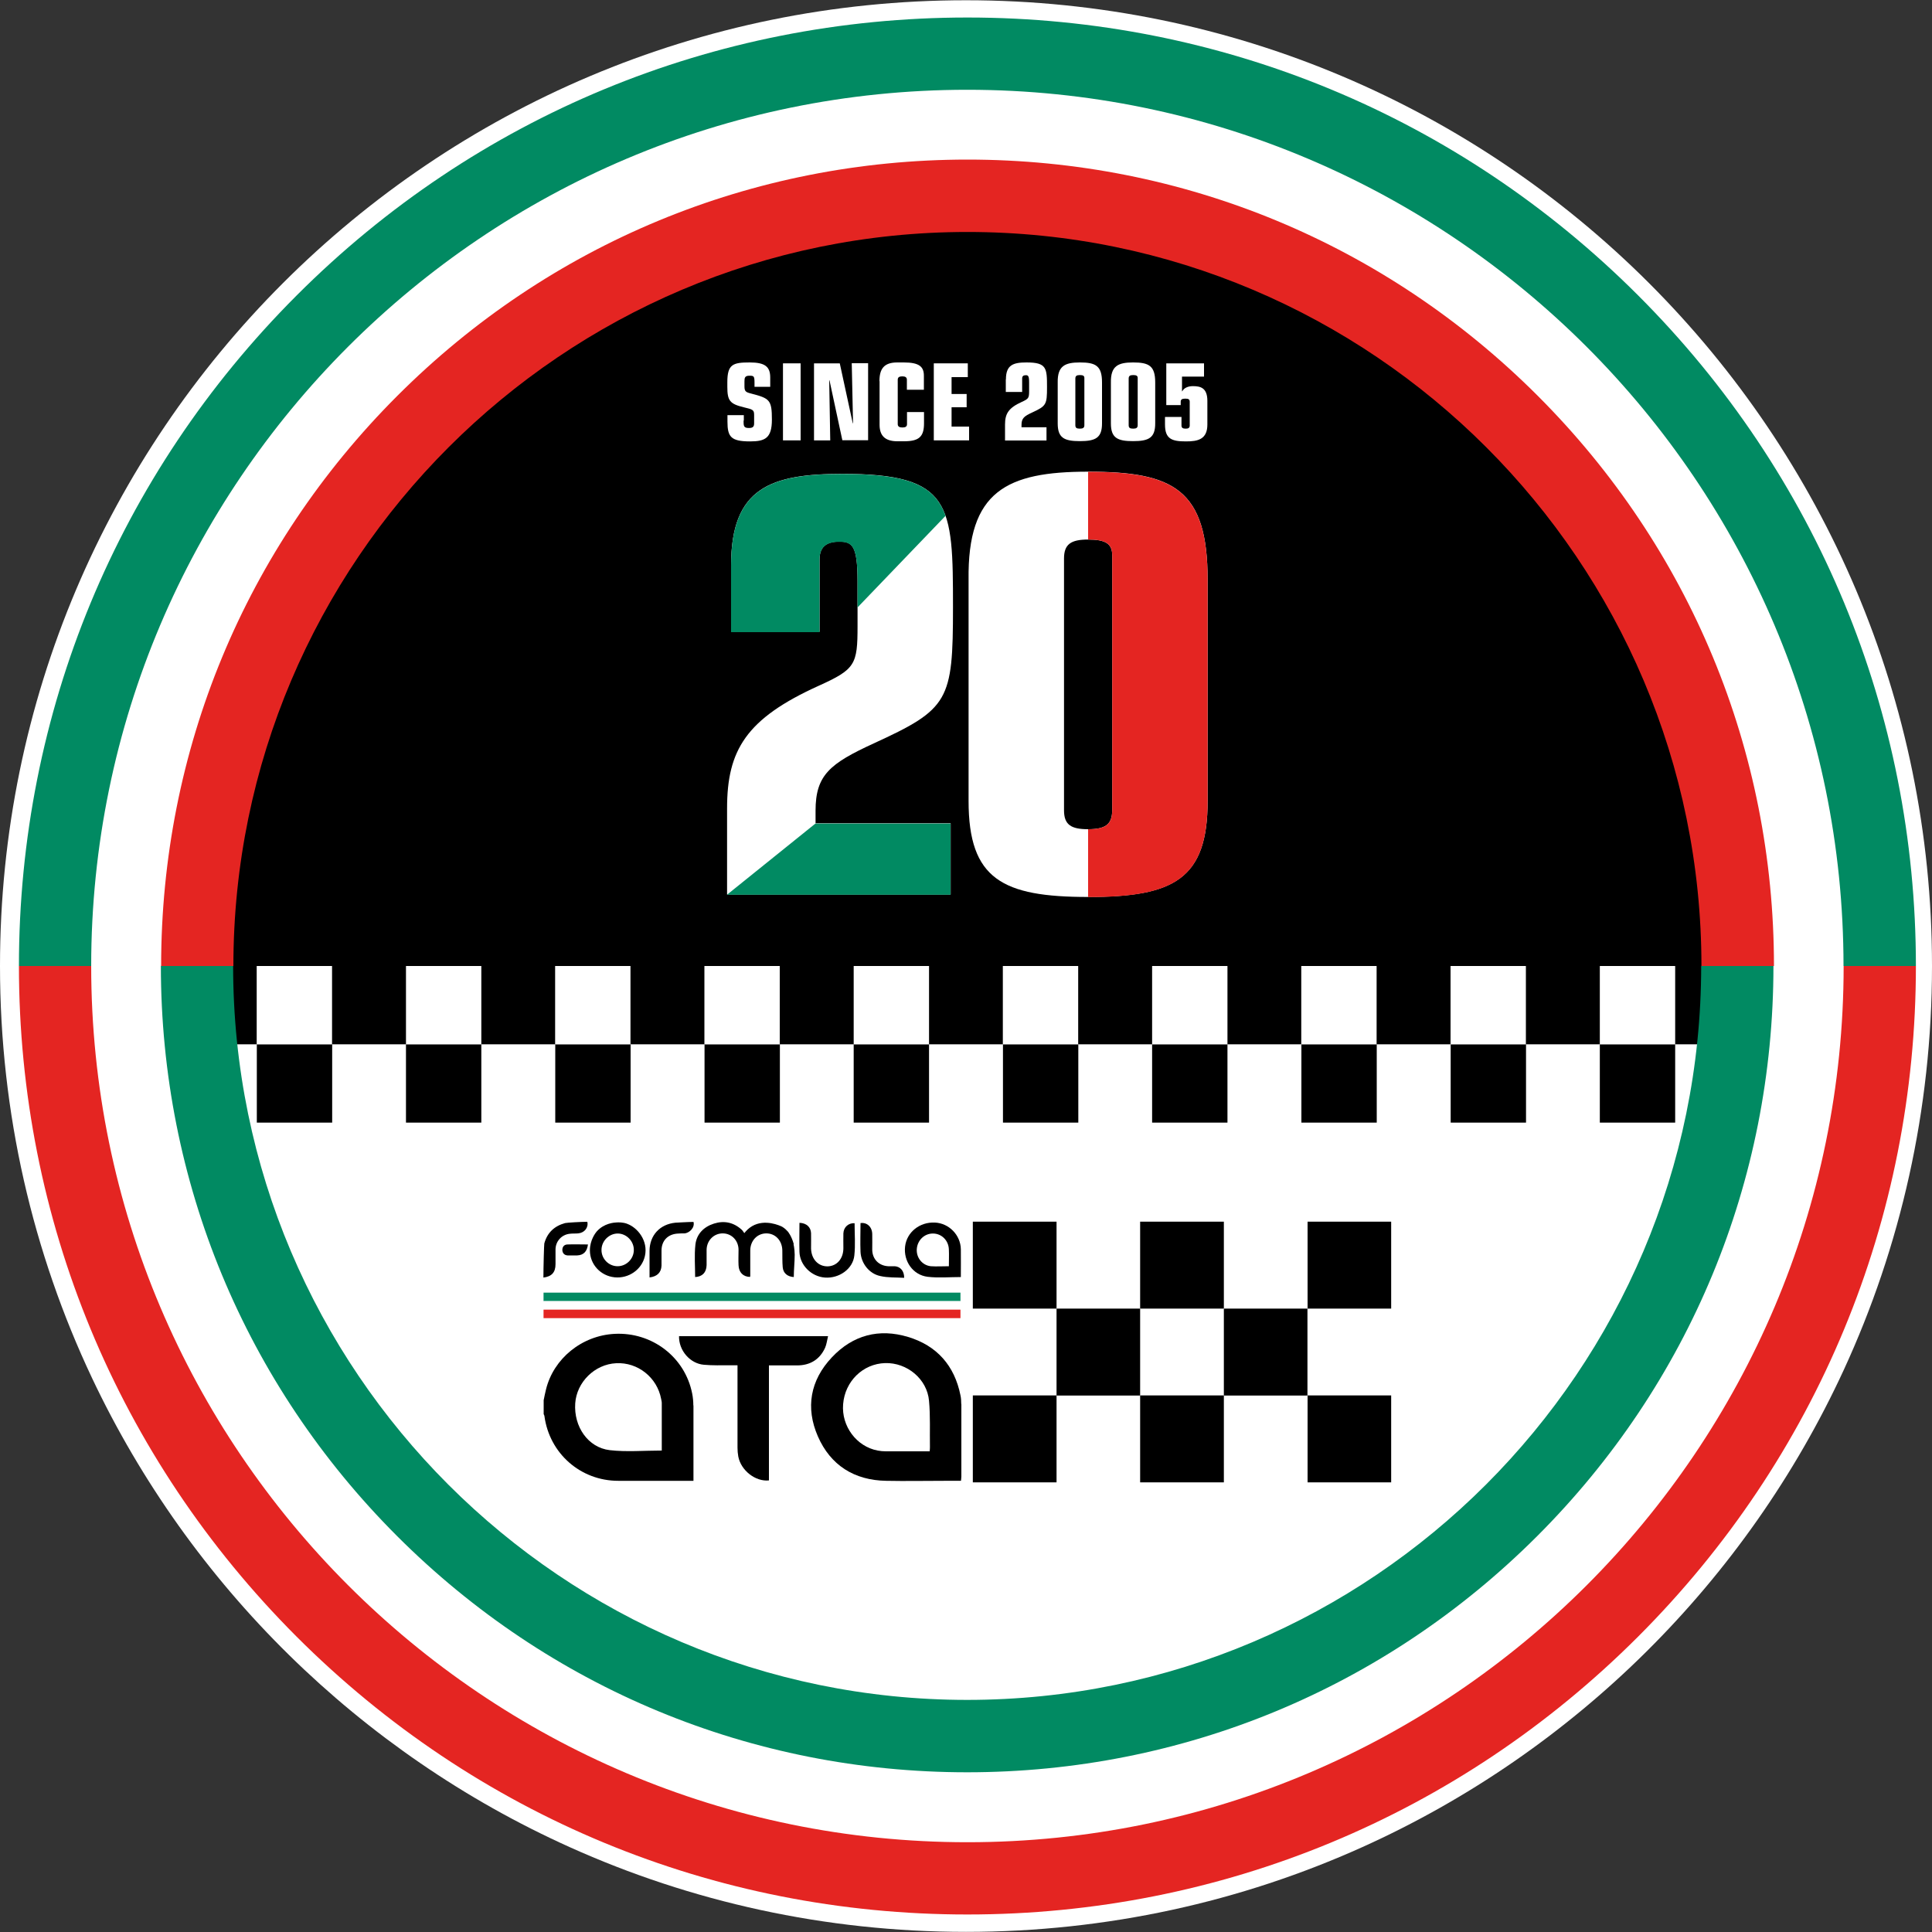 <svg xmlns="http://www.w3.org/2000/svg" id="Livello_1" data-name="Livello 1" viewBox="0 0 150 150"><rect x="0" y="0" width="150" height="150" fill="#333333" stroke="none"/><defs><style> .cls-1 { fill: #e42522; } .cls-2 { fill: #fff; } .cls-3 { fill: #018a62; } </style></defs><path class="cls-2" d="M150,75c0,11.19-2.45,21.81-6.85,31.36-7.57,16.41-20.89,29.62-37.38,37.05-9.39,4.23-19.81,6.58-30.77,6.58s-21.38-2.35-30.77-6.58c-16.28-7.33-29.47-20.31-37.09-36.43-4.58-9.7-7.14-20.54-7.14-31.98C0,33.59,33.58.02,75,.02s75,33.57,75,74.98h0Z"></path><path d="M140.07,75c0,9.71-2.13,18.93-5.94,27.21-6.56,14.24-18.12,25.7-32.43,32.15-8.15,3.67-17.18,5.71-26.7,5.71s-18.55-2.04-26.7-5.71c-14.12-6.36-25.57-17.62-32.17-31.61-3.97-8.41-6.2-17.82-6.2-27.75C9.94,39.06,39.07,9.93,75,9.93s65.07,29.13,65.07,65.07Z"></path><path class="cls-2" d="M138.94,81.08v17.34c-7.08,15.29-19.53,27.6-34.95,34.53h-57.56c-15.23-6.83-27.56-18.92-34.68-33.95v-17.92h127.19Z"></path><path class="cls-3" d="M74.57,100.36h-32.37v.66h32.37v-.66Z"></path><path class="cls-2" d="M74.57,101.02h-32.37v.66h32.37v-.66Z"></path><path class="cls-1" d="M74.57,101.68h-32.37v.66h32.37v-.66Z"></path><path d="M53.83,109.12c0-.31-.03-.63-.09-.93-.56-2.83-3.12-4.78-6.02-4.63-2.54.13-4.74,1.91-5.33,4.32-.07.27-.12.55-.18.83v1.08c.02.06.06.11.06.16.39,2.89,2.8,5.02,5.73,5.02h5.84c0-1.99,0-3.92,0-5.86h0ZM51.37,112.62c-1.37,0-2.72.12-4.03-.03-1.69-.2-2.8-1.83-2.68-3.63.11-1.65,1.51-3.04,3.18-3.12,1.68-.09,3.18,1.11,3.49,2.77.02.11.05.21.05.32v3.69h0Z"></path><path d="M61.61,96.61c.02.07.03.14.03.14,0,.04.01.06.01.06.03.17.04.35.05.6,0,.58-.07,1.17-.07,1.74-.49-.03-.82-.3-.86-.76-.04-.43-.02-.86-.03-1.3-.01-.78-.55-1.34-1.26-1.33-.7.01-1.23.58-1.23,1.33,0,.66,0,1.32,0,1.98,0,.02-.01.05-.02.07-.53-.01-.87-.35-.89-.91-.02-.4,0-.79,0-1.19,0-.73-.54-1.28-1.23-1.28-.69,0-1.24.55-1.25,1.28,0,.4,0,.79,0,1.19-.02.57-.33.89-.89.92,0-.84-.07-1.68.02-2.51.09-.83.65-1.39,1.44-1.64.79-.25,1.52-.1,2.15.47.07.06.12.15.21.27.14-.18.33-.38.6-.54,1.01-.59,2.18-.03,2.33.04.22.13.36.28.45.38,0,0,.29.34.46.98h0Z"></path><path d="M48.71,95.02c-.35-.13-.68-.12-.84-.11-.2.01-.97.06-1.54.7-.07.08-.54.66-.53,1.49.01,1.07.83,1.96,1.92,2.07,1.08.11,2.11-.59,2.35-1.65.27-1.18-.57-2.21-1.37-2.5h0ZM47.95,98.31c-.69,0-1.26-.58-1.25-1.27,0-.69.59-1.27,1.26-1.27.68,0,1.26.6,1.25,1.28,0,.69-.58,1.26-1.26,1.26Z"></path><path d="M45.6,94.86c.1.45-.22.86-.72.9-.21.02-.43,0-.65.03-.63.07-1.09.58-1.1,1.21,0,.38,0,.76,0,1.15,0,.64-.3.96-.94,1.04,0-.82.05-2.58.07-2.65.23-.84.78-1.35,1.61-1.58.16-.04,1.3-.1,1.71-.1h0Z"></path><path d="M53.84,94.86c.13.44-.31.88-.71.9-.19,0-.39,0-.58.02-.72.07-1.18.56-1.19,1.29,0,.4,0,.79,0,1.19-.02.53-.33.85-.93.92v-1.1c0-.32,0-.65,0-.97.01-1.2.8-2.06,2.01-2.18.06,0,.98-.06,1.39-.06h0Z"></path><path d="M74.63,109.01c0-.22-.01-.46-.06-.68-.46-2.3-1.83-3.86-4.07-4.53-2.25-.68-4.28-.15-5.91,1.58-1.69,1.79-2.06,3.92-1.09,6.14.98,2.24,2.82,3.41,5.3,3.45,1.5.03,2.99,0,4.49,0h1.32c.01-.13.03-.23.03-.34,0-1.87,0-3.75,0-5.63h0ZM72.2,112.36c0,.1-.01.19-.02.32-1.15,0-2.27,0-3.4,0-.22,0-.44-.02-.64-.06-1.64-.31-2.82-1.89-2.68-3.6.14-1.78,1.54-3.14,3.26-3.19,1.7-.05,3.26,1.23,3.41,2.93.11,1.19.05,2.4.07,3.6Z"></path><path d="M52.72,103.74h11.57c-.08.32-.11.63-.23.9-.42.92-1.17,1.37-2.18,1.37-.71,0-1.42,0-2.18,0v8.93c-1.05.11-2.18-.78-2.38-1.86-.04-.22-.06-.45-.06-.68,0-1.97,0-3.94,0-5.91v-.49c-.21,0-.4,0-.59,0-.67,0-1.35.02-2.02-.04-1.08-.09-1.96-1.12-1.93-2.23h0Z"></path><path d="M74.6,96.99c-.02-1.1-.92-2.02-2.01-2.07-1.18-.06-2.19.74-2.32,1.86-.13,1.14.61,2.21,1.75,2.35.84.1,1.7.02,2.58.02,0-.72.01-1.44,0-2.15h0ZM73.67,98.31c-.5,0-.95.03-1.4,0-.67-.07-1.14-.67-1.09-1.34.05-.68.59-1.2,1.25-1.2.68,0,1.22.54,1.24,1.24.02.42,0,.84,0,1.3h0Z"></path><path d="M62.08,94.94c.53.02.87.33.89.8.01.4,0,.79,0,1.19.02.83.56,1.4,1.29,1.39.72-.02,1.22-.6,1.22-1.41,0-.38-.01-.77,0-1.15.02-.49.4-.82.87-.79,0,.84.07,1.68-.02,2.51-.11,1.04-1.18,1.79-2.28,1.71-1.05-.07-1.95-.96-1.98-1.99-.02-.74,0-1.49,0-2.25h0Z"></path><path d="M70.19,99.21c-.62-.04-1.25,0-1.85-.14-.86-.18-1.49-.99-1.53-1.88-.03-.74,0-1.49,0-2.23.5-.07.9.29.91.85.01.41,0,.82,0,1.22.01.73.51,1.24,1.24,1.28.17,0,.34,0,.51,0,.43.03.73.36.73.89h0Z"></path><path d="M45.65,96.61c-.07.57-.35.84-.84.86-.25,0-.5.01-.75,0-.25-.02-.39-.18-.4-.42,0-.25.14-.42.39-.43.52-.02,1.05,0,1.6,0h0Z"></path><path d="M82.03,94.85h-6.5v6.75h6.5v-6.75Z"></path><path d="M95.02,94.85h-6.5v6.75h6.5v-6.75h0Z"></path><path d="M108.01,94.85h-6.49v6.75h6.49v-6.75Z"></path><path d="M101.51,101.6h-6.49v6.75h6.49v-6.75Z"></path><path d="M88.52,101.6h-6.49v6.75h6.49v-6.75Z"></path><path d="M82.03,108.34h-6.5v6.75h6.5v-6.75Z"></path><path d="M95.02,108.34h-6.5v6.75h6.5v-6.75h0Z"></path><path d="M108.01,108.34h-6.49v6.75h6.49v-6.75Z"></path><path class="cls-2" d="M56.76,43.89c0-6.03,3.08-7.1,8.66-7.1,8.48,0,8.57,2.37,8.57,10.35,0,7.27-.31,7.9-6.16,10.58-3.39,1.56-4.51,2.45-4.51,5.22v.98h10.49v5.53h-17.36v-6.69c0-4.51,1.47-6.96,7.1-9.51,2.86-1.29,3.03-1.65,3.03-4.64v-3.48c0-2.77-.4-3.08-1.43-3.08s-1.52.45-1.52,1.38v5.62h-6.87v-5.18h0Z"></path><path class="cls-3" d="M63.63,43.45c0-.94.49-1.38,1.52-1.38s1.43.31,1.43,3.08v2.01l6.83-7.11c-.84-2.4-2.91-3.25-7.99-3.25-5.58,0-8.66,1.07-8.66,7.1v5.18h6.87v-5.62h0Z"></path><path class="cls-3" d="M56.44,69.47h17.36v-5.53h-10.49l-6.87,5.53Z"></path><path class="cls-2" d="M75.2,45.01c-.09-6.87,2.95-8.39,9.28-8.39,6.65,0,9.28,1.38,9.28,8.39v17.18c0,6.07-2.63,7.45-9.28,7.45s-9.28-1.38-9.28-7.45v-17.18h0ZM82.61,62.91c0,1.12.54,1.47,1.87,1.47s1.87-.36,1.87-1.47v-19.82c0-.89-.54-1.2-1.87-1.2s-1.87.36-1.87,1.47v19.55h0Z"></path><path class="cls-1" d="M84.48,36.62v5.27c1.34,0,1.87.31,1.87,1.2v19.82c0,1.12-.54,1.47-1.87,1.47v5.27c6.65,0,9.28-1.38,9.28-7.45v-17.18c0-7.01-2.63-8.39-9.28-8.39h0Z"></path><path class="cls-2" d="M75.12,143.04c-18.17,0-35.25-7.08-48.1-19.92-12.85-12.85-19.92-29.93-19.92-48.1s7.08-35.25,19.92-48.1c12.85-12.85,29.93-19.92,48.1-19.92s35.25,7.08,48.1,19.92c12.85,12.85,19.92,29.93,19.92,48.1s-7.08,35.25-19.92,48.1c-12.85,12.85-29.93,19.92-48.1,19.92ZM75.12,12.6c-34.42,0-62.41,28-62.41,62.41s28,62.41,62.41,62.41,62.41-28,62.41-62.41S109.53,12.6,75.12,12.6h0Z"></path><path class="cls-1" d="M75.1,148.64c-19.67,0-38.16-7.66-52.07-21.57C9.13,113.16,1.47,94.67,1.47,75h5.61c0,37.51,30.52,68.03,68.03,68.03s68.03-30.52,68.03-68.03h5.61c0,19.67-7.66,38.16-21.57,52.07-13.91,13.91-32.4,21.57-52.07,21.57h0Z"></path><path class="cls-3" d="M148.74,75h-5.61c0-37.51-30.52-68.03-68.03-68.03S7.08,37.49,7.08,75H1.47c0-19.67,7.66-38.16,21.57-52.07C36.94,9.02,55.44,1.36,75.11,1.36s38.16,7.66,52.07,21.57c13.91,13.91,21.57,32.4,21.57,52.07h0Z"></path><path class="cls-2" d="M57.73,32.65c0,.41,0,.58.41.58.31,0,.41-.1.41-.36v-.64c0-.41-.09-.44-.81-.61-1.07-.26-1.27-.51-1.27-1.58v-.36c0-1.4.43-1.54,1.74-1.54,1.19,0,1.59.33,1.59,1.17v.72h-1.22v-.29c0-.53-.04-.57-.39-.57s-.39.15-.39.43v.4c0,.38.1.45.5.55,1.46.38,1.63.49,1.63,2.03,0,1.44-.53,1.69-1.69,1.69-1.49,0-1.76-.35-1.76-1.54v-.5h1.27v.43h0Z"></path><path class="cls-2" d="M60.79,28.21h1.37v5.98h-1.37v-5.98Z"></path><path class="cls-2" d="M64.4,29.53h-.02l.08,4.66h-1.26v-5.98h2l1.01,4.66.02-.02-.1-4.65h1.27v5.98h-2l-1-4.66h0Z"></path><path class="cls-2" d="M68.28,29.59c0-.96.36-1.45,1.38-1.45h.51c1.2,0,1.56.33,1.56,1.03v1.09h-1.32v-.78c0-.18-.12-.26-.35-.26-.24,0-.36.07-.36.26v3.45c0,.18.12.26.36.26s.36-.07.36-.26v-.94h1.32v.88c0,1.06-.41,1.39-1.56,1.39h-.51c-1.02,0-1.38-.5-1.38-1.28v-3.38h0Z"></path><path class="cls-2" d="M72.5,28.21h2.64v1.07h-1.26v1.31h1.17v1.03h-1.17v1.5h1.36v1.07h-2.74v-5.98h0Z"></path><path class="cls-2" d="M78.1,29.45c0-1.12.57-1.31,1.6-1.31,1.57,0,1.59.44,1.59,1.92,0,1.35-.06,1.46-1.14,1.96-.63.29-.84.45-.84.97v.18h1.94v1.03h-3.22v-1.24c0-.84.27-1.29,1.31-1.76.53-.24.56-.31.56-.86v-.64c0-.51-.07-.57-.26-.57s-.28.08-.28.26v1.04h-1.27v-.96h0Z"></path><path class="cls-2" d="M82.12,29.69c-.02-1.27.55-1.55,1.72-1.55,1.23,0,1.72.26,1.72,1.55v3.18c0,1.12-.49,1.38-1.72,1.38s-1.72-.26-1.72-1.38v-3.18ZM83.49,33.01c0,.21.1.27.35.27s.35-.07.35-.27v-3.67c0-.16-.1-.22-.35-.22s-.35.07-.35.27v3.62h0Z"></path><path class="cls-2" d="M86.25,29.69c-.02-1.27.55-1.55,1.72-1.55,1.23,0,1.72.26,1.72,1.55v3.18c0,1.12-.49,1.38-1.72,1.38s-1.72-.26-1.72-1.38v-3.18ZM87.63,33.01c0,.21.1.27.35.27s.35-.07.35-.27v-3.67c0-.16-.1-.22-.35-.22s-.35.07-.35.27v3.62h0Z"></path><path class="cls-2" d="M90.46,32.37h1.27v.67c0,.2.14.24.33.24.17,0,.31-.04.31-.24v-1.84c0-.19-.09-.25-.34-.25-.26,0-.36.06-.36.25v.25h-1.12v-3.24h2.93v1.03h-1.71v1.14h.02c.14-.28.48-.4.82-.4.59,0,1.13.12,1.13,1.15v1.83c0,1.17-.76,1.31-1.66,1.31-1.09,0-1.63-.18-1.63-1.31v-.57h0Z"></path><path d="M25.79,81.08h-5.85v6.08h5.85v-6.08Z"></path><path d="M37.37,81.08h-5.85v6.08h5.85v-6.08Z"></path><path d="M48.96,81.08h-5.85v6.08h5.85v-6.08Z"></path><path d="M60.55,81.08h-5.85v6.08h5.85v-6.08Z"></path><path d="M72.13,81.08h-5.85v6.08h5.85v-6.08Z"></path><path d="M83.72,81.08h-5.85v6.08h5.85v-6.08Z"></path><path d="M95.3,81.08h-5.85v6.08h5.85v-6.08Z"></path><path d="M106.89,81.08h-5.85v6.08h5.85v-6.08Z"></path><path d="M118.48,81.08h-5.85v6.08h5.85v-6.08Z"></path><path d="M130.06,81.08h-5.85v6.08h5.85v-6.08Z"></path><path class="cls-2" d="M25.78,75h-5.85v6.08h5.85v-6.08Z"></path><path class="cls-2" d="M37.37,75h-5.85v6.08h5.85v-6.08Z"></path><path class="cls-2" d="M48.95,75h-5.85v6.08h5.85v-6.08Z"></path><path class="cls-2" d="M60.54,75h-5.85v6.08h5.85v-6.08Z"></path><path class="cls-2" d="M72.13,75h-5.85v6.08h5.85v-6.08Z"></path><path class="cls-2" d="M83.71,75h-5.85v6.08h5.85v-6.08Z"></path><path class="cls-2" d="M95.3,75h-5.85v6.08h5.85v-6.08Z"></path><path class="cls-2" d="M106.88,75h-5.85v6.08h5.85v-6.08Z"></path><path class="cls-2" d="M118.47,75h-5.85v6.08h5.85v-6.08Z"></path><path class="cls-2" d="M130.06,75h-5.85v6.08h5.85v-6.08Z"></path><path class="cls-3" d="M75.1,137.6c-16.72,0-32.44-6.51-44.27-18.34-11.82-11.82-18.34-27.54-18.34-44.27h5.61c0,31.43,25.57,56.99,56.99,56.99s56.99-25.57,56.99-56.99h5.61c0,16.72-6.51,32.44-18.34,44.27s-27.54,18.34-44.27,18.34Z"></path><path class="cls-1" d="M137.71,75h-5.61c0-31.43-25.57-56.99-56.99-56.99s-56.99,25.57-56.99,56.99h-5.61c0-16.72,6.51-32.44,18.34-44.27,11.82-11.82,27.54-18.34,44.27-18.34s32.44,6.51,44.27,18.34c11.82,11.82,18.34,27.54,18.34,44.27Z"></path></svg>